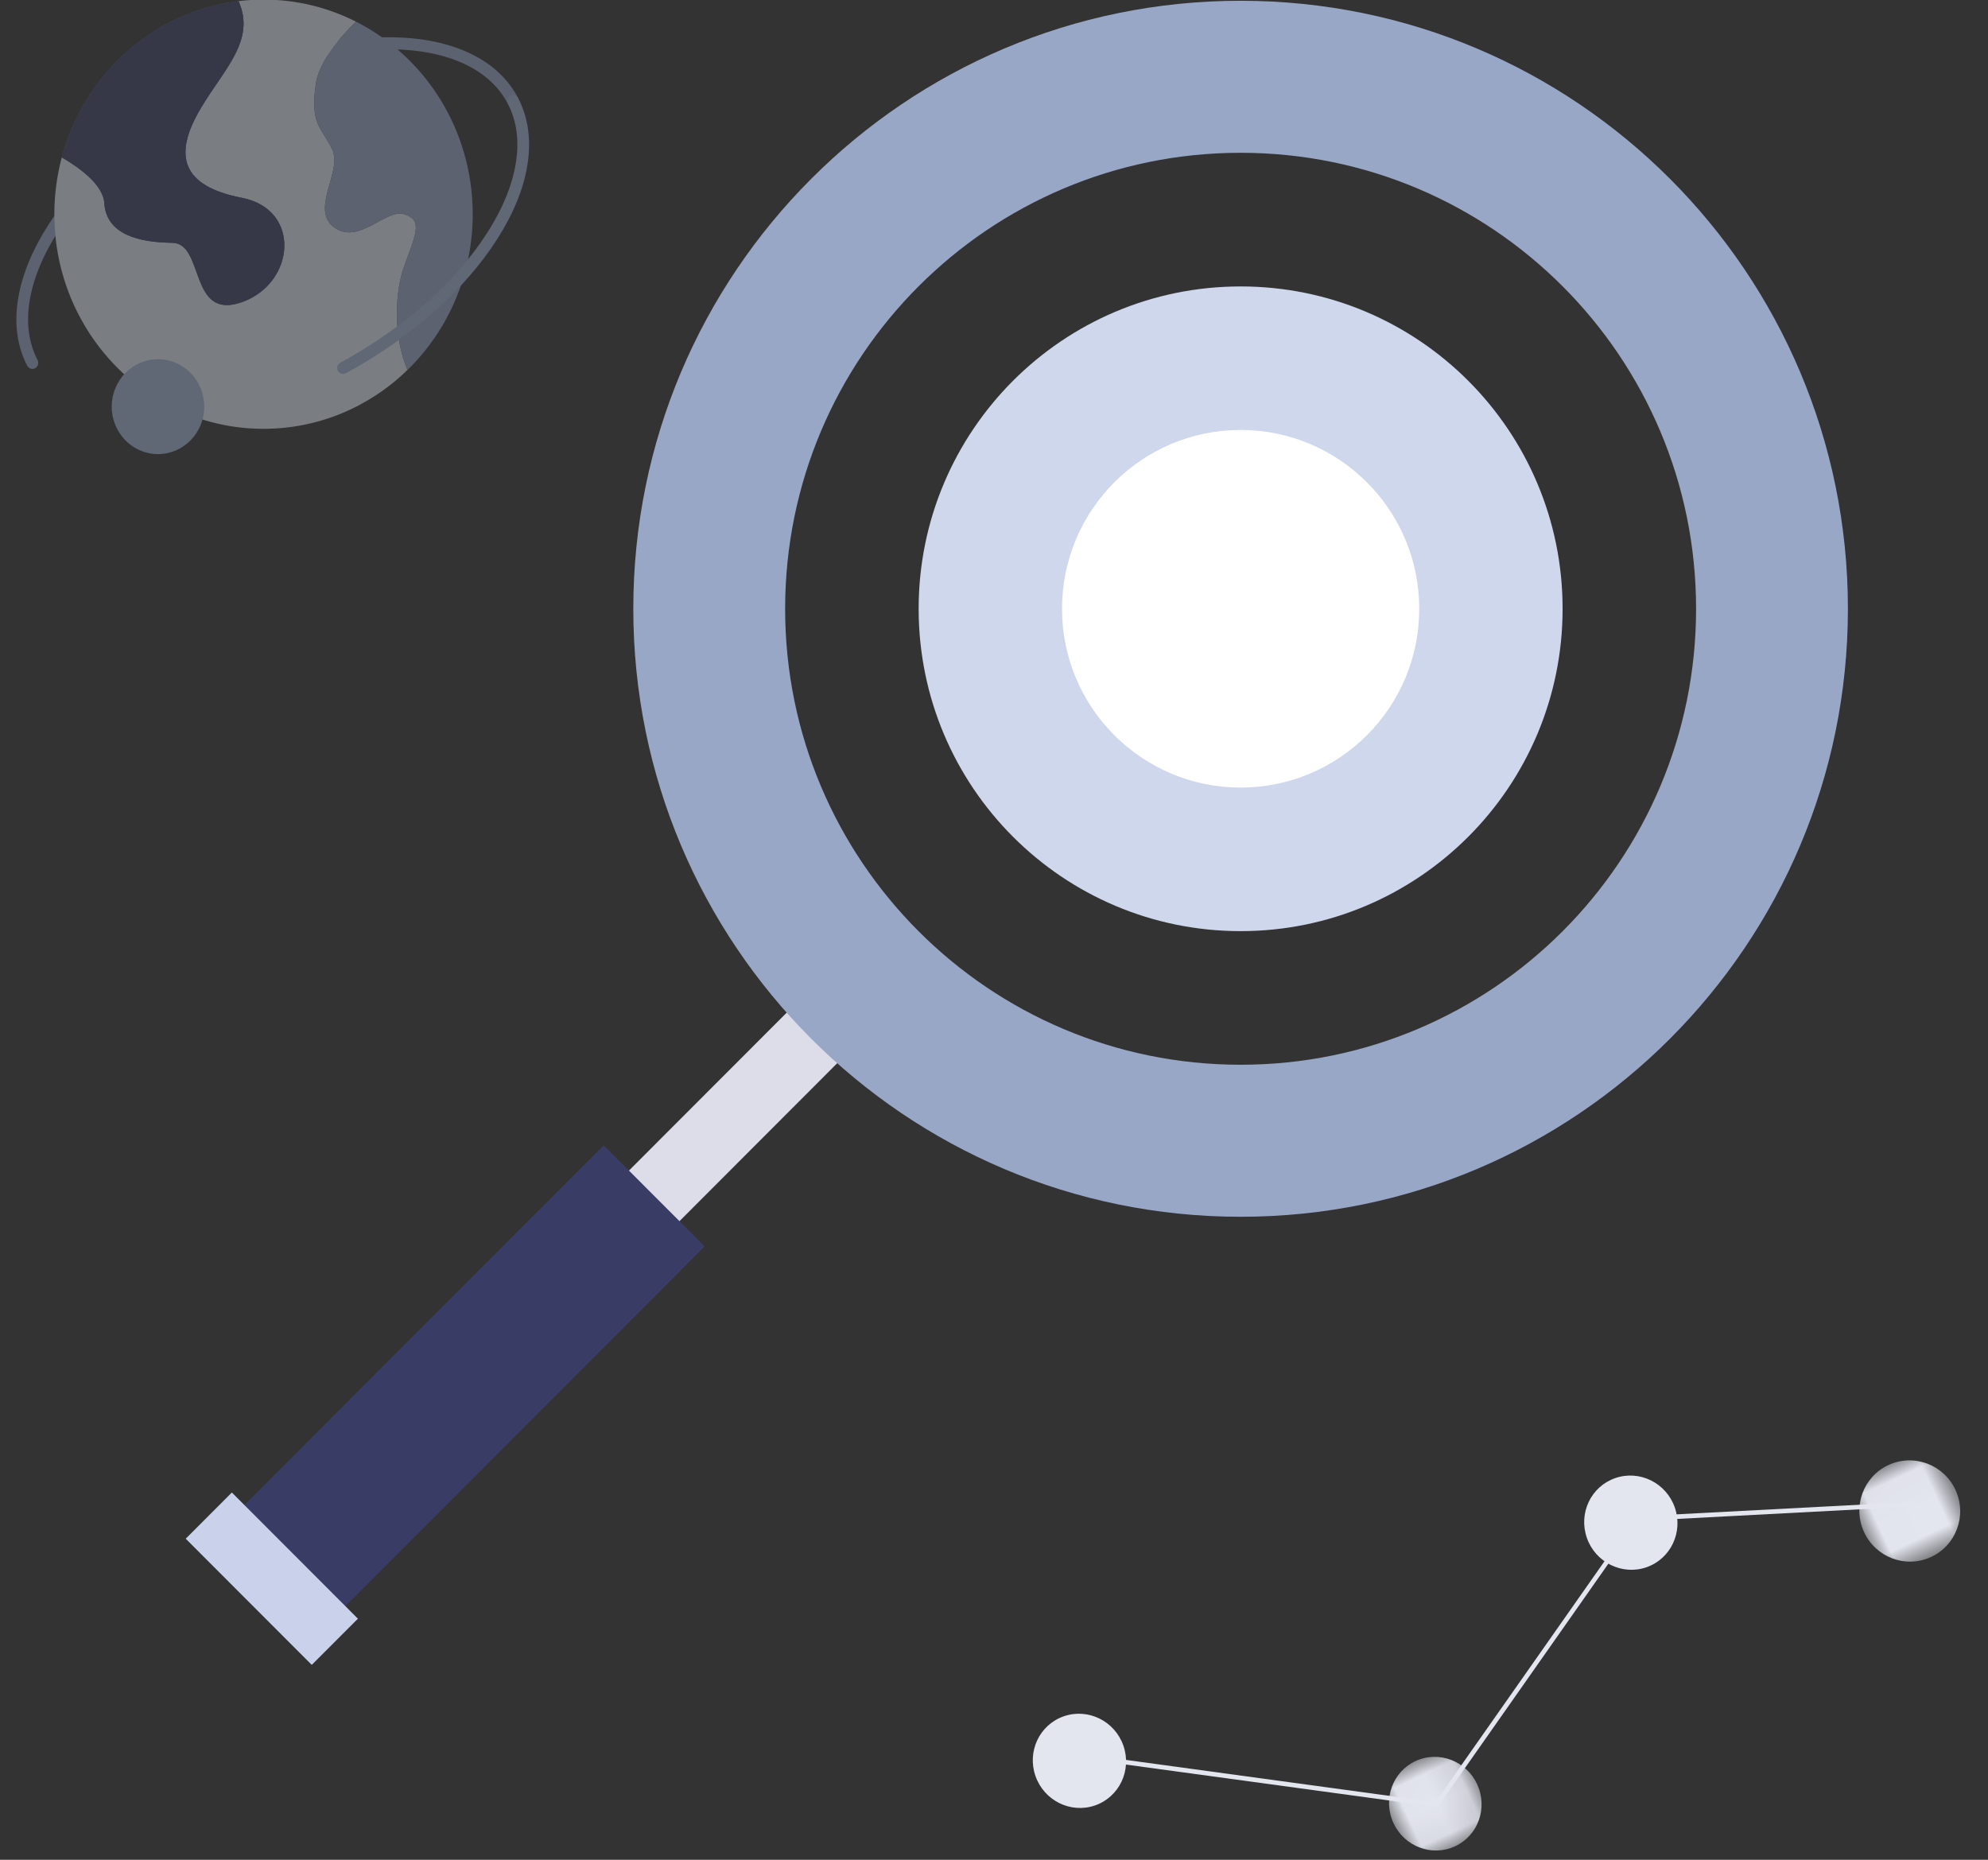 <?xml version="1.0" encoding="UTF-8"?>
<svg width="62px" height="58px" viewBox="0 0 62 58" version="1.1" xmlns="http://www.w3.org/2000/svg" xmlns:xlink="http://www.w3.org/1999/xlink">
    <rect x="0" y="0" width="62" height="58" fill="#333333" stroke="none"/>
    <title>请输入信息进行查询</title>
    <defs>
        <polygon id="path-1" points="0.012 0.016 2.89 0.016 2.89 2.947 0.012 2.947"></polygon>
        <polygon id="path-3" points="0.007 0.025 3.147 0.025 3.147 3.187 0.007 3.187"></polygon>
    </defs>
    <g id="代购站前端" stroke="none" stroke-width="1" fill="none" fill-rule="evenodd">
        <g id="运费估算备份" transform="translate(-927, -684)">
            <g id="编组" transform="translate(920, 671)">
                <g id="编组-4" transform="translate(7.511, 12.988)">
                    <g id="编组-2" transform="translate(5.281, 0)">
                        <polygon id="Fill-1" fill="#DDDDEA" points="8.86 44.642 7.284 43.065 19.891 30.444 21.466 32.021"></polygon>
                        <g id="编组" transform="translate(13.926, 0)" fill="#99A7C7">
                            <path d="M18.973,33.218 C11.128,33.218 4.768,26.852 4.768,18.998 C4.768,11.144 11.128,4.777 18.973,4.777 C26.818,4.777 33.178,11.144 33.178,18.998 C33.178,26.852 26.818,33.218 18.973,33.218 M18.973,0.036 C8.513,0.036 0.033,8.526 0.033,18.998 C0.033,29.469 8.513,37.959 18.973,37.959 C29.433,37.959 37.913,29.469 37.913,18.998 C37.913,8.526 29.433,0.036 18.973,0.036" id="Fill-2"></path>
                        </g>
                        <path d="M32.9,29.051 C27.354,29.051 22.858,24.55 22.858,18.998 C22.858,13.445 27.354,8.945 32.9,8.945 C38.446,8.945 42.941,13.445 42.941,18.998 C42.941,24.55 38.446,29.051 32.9,29.051" id="Fill-4" fill="#CED7EC"></path>
                        <path d="M32.9,24.574 C29.823,24.574 27.329,22.078 27.329,18.998 C27.329,15.918 29.823,13.421 32.9,13.421 C35.976,13.421 38.47,15.918 38.47,18.998 C38.47,22.078 35.976,24.574 32.9,24.574" id="Fill-6" fill="#FFFFFF"></path>
                        <polygon id="Fill-8" fill="#393D65" points="3.541 51.543 0.39 48.389 13.035 35.73 16.186 38.884"></polygon>
                        <g id="编组" transform="translate(0, 46.497)" fill="#CAD1EA">
                            <polygon id="Fill-10" points="3.931 5.437 -2.78528245e-05 1.502 1.439 0.061 5.37 3.997"></polygon>
                        </g>
                    </g>
                    <g id="资源-35" opacity="0.4" transform="translate(0, -0)" fill-rule="nonzero">
                        <g id="资源-34">
                            <path d="M0.5,11.518 C0.432,11.518 0.37,11.479 0.338,11.418 C0.023,10.809 -0.073,10.105 0.054,9.328 C0.175,8.592 0.49,7.82 0.991,7.034 C2.008,5.436 3.686,3.947 5.715,2.842 C7.744,1.737 9.885,1.145 11.746,1.175 C12.661,1.19 13.461,1.355 14.123,1.665 C14.822,1.992 15.336,2.467 15.651,3.077 C15.699,3.169 15.665,3.282 15.576,3.33 C15.487,3.379 15.376,3.344 15.329,3.253 C15.052,2.718 14.595,2.298 13.971,2.006 C13.355,1.717 12.605,1.564 11.74,1.549 C9.94,1.519 7.861,2.097 5.886,3.172 C3.911,4.247 2.281,5.693 1.296,7.239 C0.823,7.981 0.526,8.705 0.414,9.39 C0.301,10.084 0.384,10.707 0.661,11.242 C0.691,11.3 0.689,11.37 0.656,11.426 C0.624,11.483 0.564,11.517 0.501,11.518 L0.5,11.518 Z" id="路径" fill="#99A7C7"></path>
                            <ellipse id="椭圆形" fill="#6E718D" opacity="0.33" cx="7.708" cy="6.693" rx="6.523" ry="6.693"></ellipse>
                            <path d="M12.094,8.317 C12.478,7.266 12.67,6.871 12.094,6.693 C11.518,6.514 10.685,7.66 9.916,7.107 C9.147,6.554 10.172,5.36 9.852,4.677 C9.532,3.993 9.147,3.915 9.339,2.623 C9.437,1.968 10.028,1.242 10.587,0.686 C9.692,0.233 8.707,-0.001 7.708,-5.34113905e-06 C7.448,-5.34113905e-06 7.187,0.016 6.928,0.047 C7.469,1.264 6.488,2.151 5.753,3.382 C4.857,4.886 5.177,5.82 7.034,6.182 C8.892,6.544 8.699,8.843 7.034,9.433 C5.369,10.024 5.881,7.594 4.857,7.583 C3.832,7.571 2.807,7.332 2.743,6.347 C2.708,5.789 2.011,5.266 1.416,4.919 C1.262,5.497 1.184,6.094 1.184,6.693 C1.184,10.389 4.105,13.385 7.708,13.385 C9.378,13.387 10.985,12.73 12.196,11.549 C11.737,10.458 11.812,9.088 12.094,8.317 Z" id="路径" fill="#E4EBF7"></path>
                            <path d="M2.743,6.347 C2.807,7.332 3.832,7.571 4.857,7.583 C5.881,7.594 5.369,10.026 7.034,9.434 C8.699,8.843 8.892,6.544 7.034,6.183 C5.177,5.822 4.857,4.886 5.753,3.383 C6.487,2.152 7.469,1.264 6.928,0.048 C4.273,0.372 2.107,2.333 1.416,4.919 C2.012,5.266 2.707,5.789 2.743,6.347 Z" id="路径" fill="#6E718D"></path>
                            <path d="M2.743,6.347 C2.807,7.332 3.832,7.571 4.857,7.583 C5.881,7.594 5.369,10.026 7.034,9.434 C8.699,8.843 8.892,6.544 7.034,6.183 C5.177,5.822 4.857,4.886 5.753,3.383 C6.487,2.152 7.469,1.264 6.928,0.048 C4.273,0.372 2.107,2.333 1.416,4.919 C2.012,5.266 2.707,5.789 2.743,6.347 Z" id="路径" fill="#393D65"></path>
                            <path d="M14.231,6.693 C14.231,4.057 12.746,1.777 10.588,0.686 C10.029,1.242 9.438,1.968 9.34,2.623 C9.148,3.915 9.532,3.993 9.852,4.677 C10.173,5.361 9.148,6.554 9.916,7.107 C10.684,7.66 11.518,6.514 12.094,6.693 C12.67,6.872 12.478,7.266 12.094,8.317 C11.812,9.088 11.737,10.458 12.196,11.55 C13.497,10.287 14.233,8.53 14.231,6.693 L14.231,6.693 Z" id="路径" fill="#99A7C7"></path>
                            <path d="M10.189,11.675 C10.106,11.676 10.032,11.617 10.012,11.533 C9.992,11.45 10.03,11.363 10.104,11.323 C12.08,10.247 13.709,8.802 14.694,7.257 C15.168,6.514 15.463,5.79 15.575,5.105 C15.689,4.411 15.606,3.788 15.329,3.253 C15.282,3.161 15.316,3.048 15.405,3 C15.494,2.951 15.604,2.986 15.651,3.077 C15.967,3.687 16.062,4.39 15.936,5.167 C15.816,5.904 15.501,6.676 15,7.462 C13.982,9.06 12.305,10.548 10.276,11.653 C10.249,11.668 10.22,11.675 10.189,11.675 Z" id="路径" fill="#A3B5D6"></path>
                            <ellipse id="椭圆形" fill="#A3B5D6" cx="4.416" cy="12.694" rx="1.443" ry="1.48"></ellipse>
                        </g>
                    </g>
                    <g id="编组" transform="translate(46.589, 51.913) rotate(-25) translate(-46.589, -51.913) translate(31.688, 47.493)">
                        <g transform="translate(9.494, 5.893)">
                            <mask id="mask-2" fill="white">
                                <use xlink:href="#path-1"></use>
                            </mask>
                            <g id="Clip-2"></g>
                            <path d="M2.882,1.631 C2.801,2.436 2.094,3.021 1.304,2.939 C0.513,2.856 -0.062,2.137 0.02,1.332 C0.101,0.527 0.807,-0.059 1.598,0.024 C2.388,0.107 2.963,0.826 2.882,1.631" id="Fill-1" fill="#E4E6EF" mask="url(#mask-2)"></path>
                        </g>
                        <path d="M21.618,2.159 C21.536,2.969 20.824,3.558 20.027,3.475 C19.23,3.391 18.65,2.668 18.732,1.859 C18.814,1.049 19.526,0.46 20.323,0.544 C21.12,0.626 21.7,1.35 21.618,2.159" id="Fill-3" fill="#E4E6EF"></path>
                        <path d="M2.893,1.624 C2.812,2.433 2.099,3.022 1.302,2.939 C0.506,2.856 -0.074,2.132 0.008,1.323 C0.089,0.513 0.802,-0.075 1.598,0.008 C2.395,0.091 2.975,0.814 2.893,1.624" id="Fill-5" fill="#E4E6EF"></path>
                        <g transform="translate(26.636, 3.75)">
                            <mask id="mask-4" fill="white">
                                <use xlink:href="#path-3"></use>
                            </mask>
                            <g id="Clip-8"></g>
                            <path d="M3.139,1.767 C3.05,2.636 2.279,3.267 1.417,3.178 C0.554,3.089 -0.073,2.313 0.015,1.444 C0.104,0.576 0.875,-0.056 1.737,0.033 C2.6,0.123 3.227,0.899 3.139,1.767" id="Fill-7" fill="#E4E6EF" mask="url(#mask-4)"></path>
                        </g>
                        <polygon id="Fill-9" fill="#E4E6EF" points="10.965 7.5 10.929 7.478 1.582 1.462 1.657 1.339 10.968 7.333 20.4 1.901 20.431 1.913 28.482 5.165 28.431 5.299 20.41 2.06"></polygon>
                    </g>
                </g>
            </g>
        </g>
    </g>
</svg>